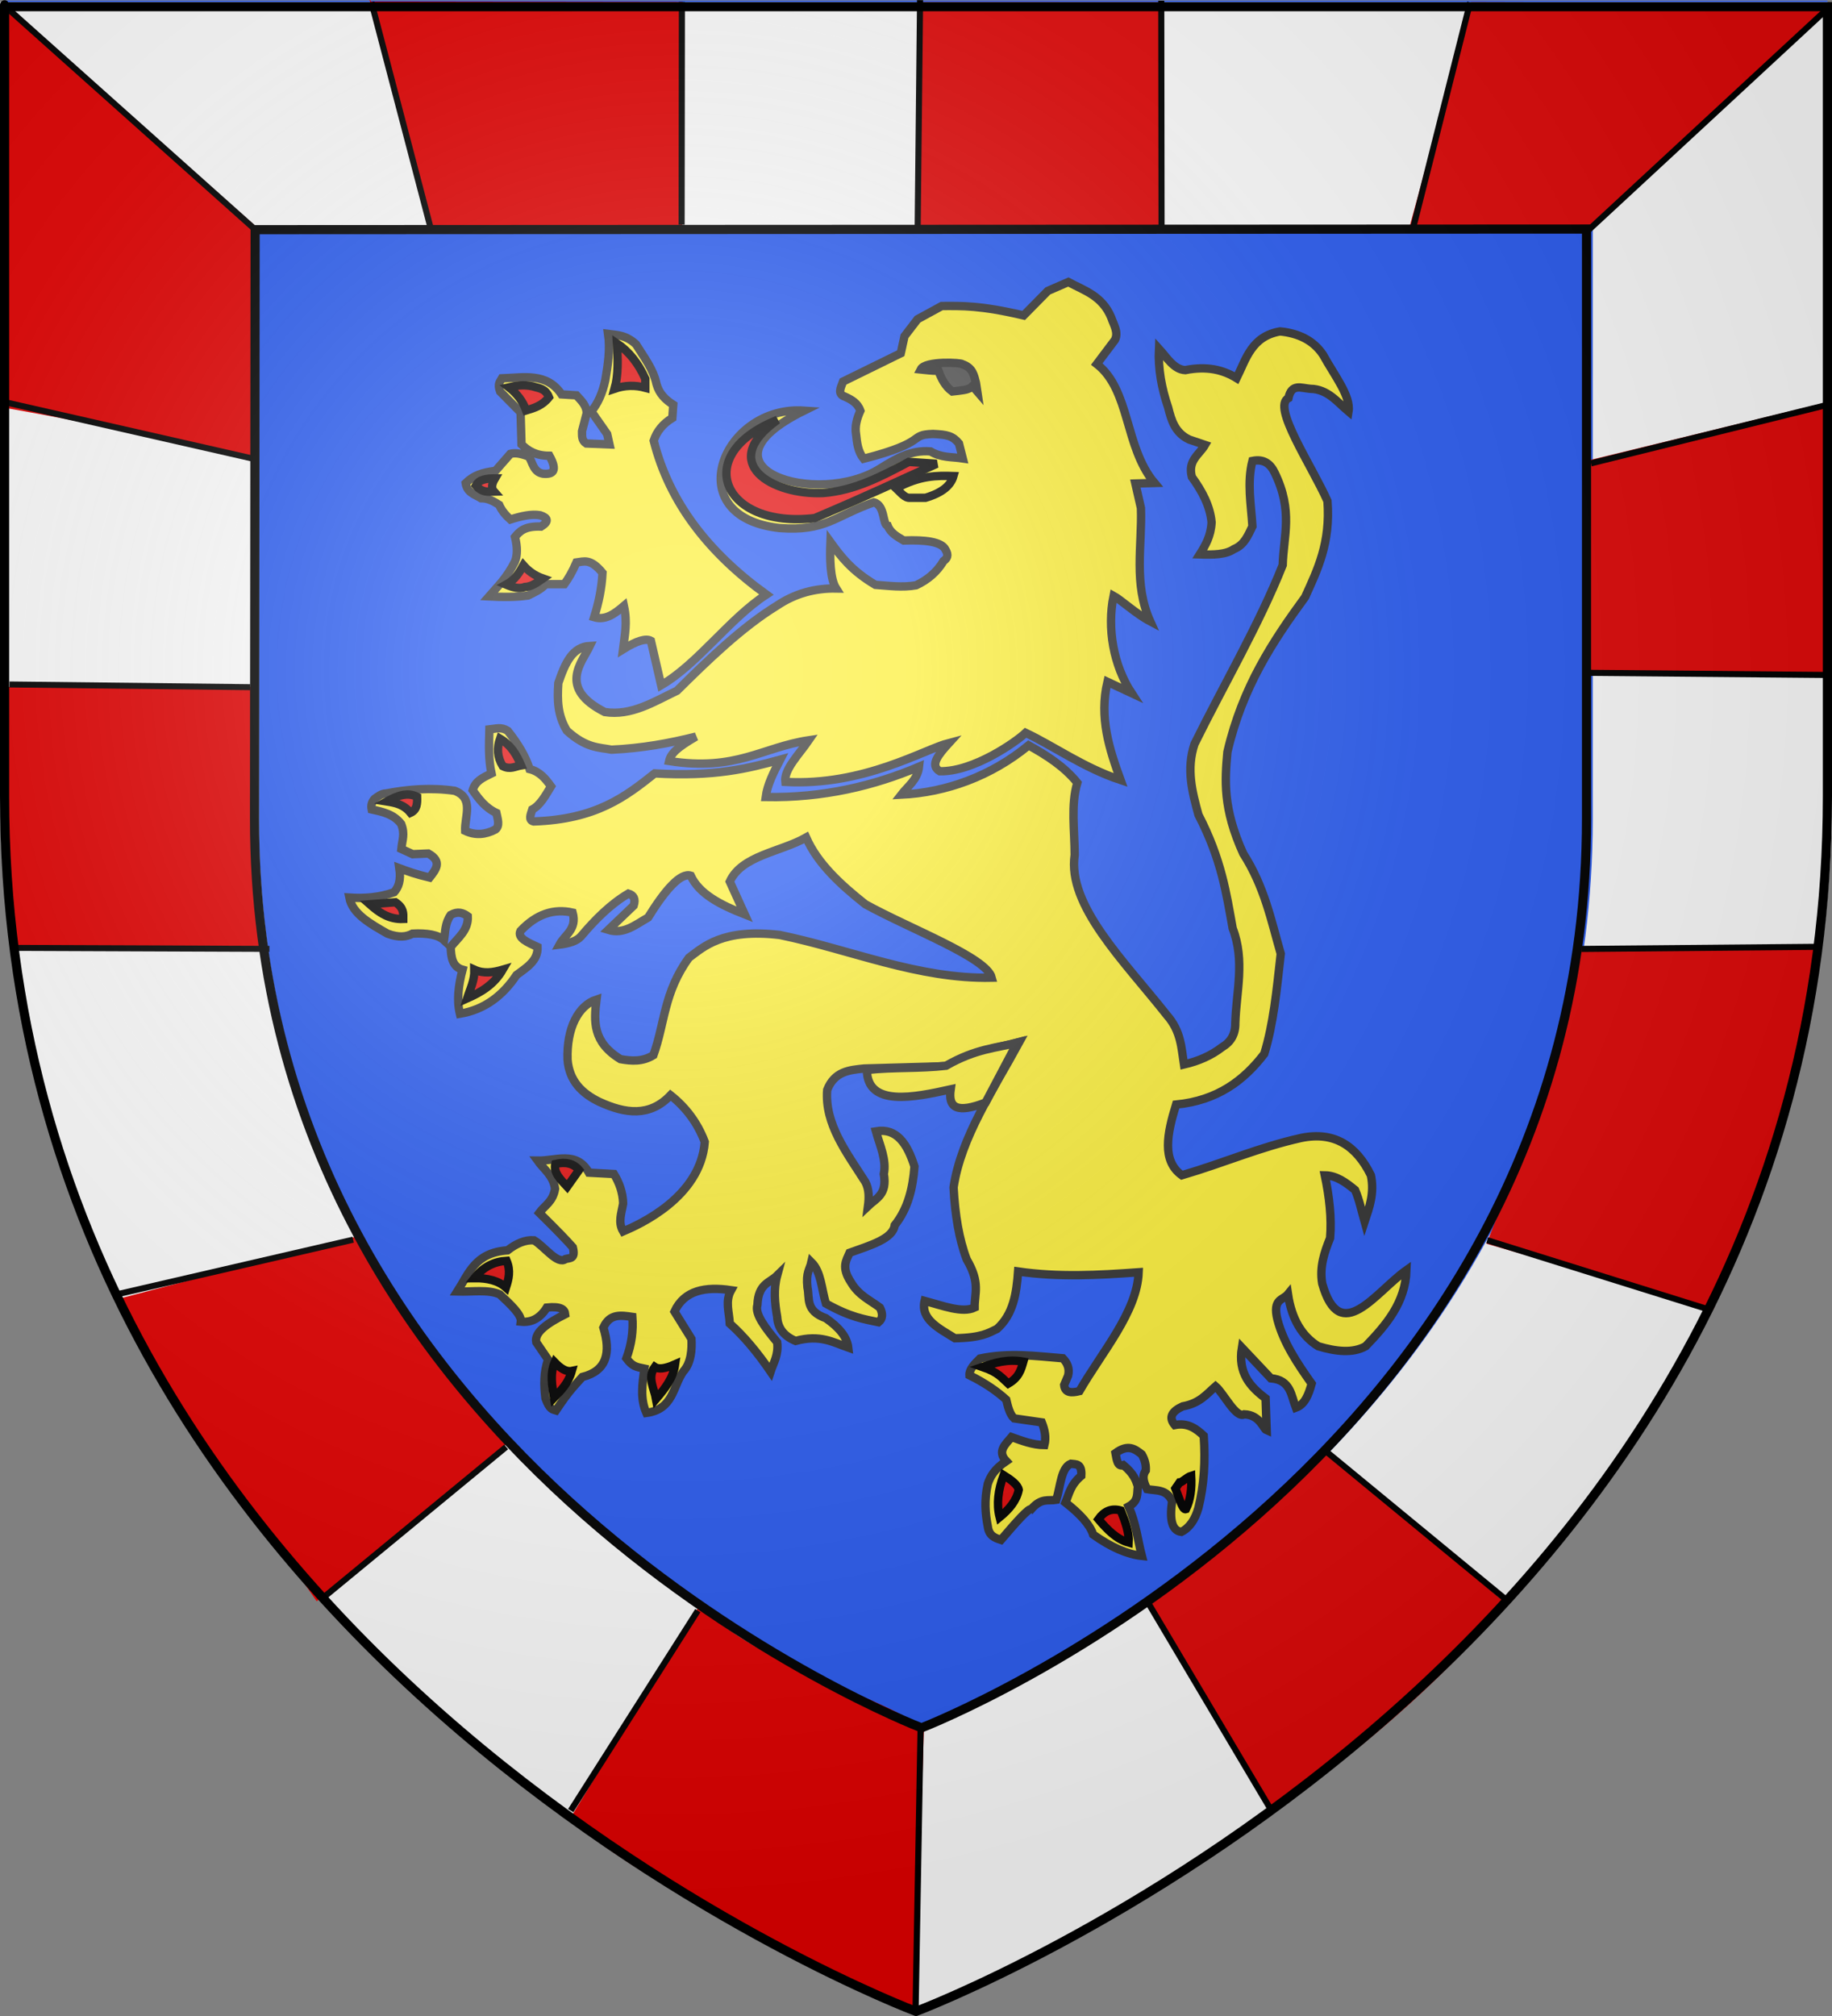 <?xml version="1.0" encoding="UTF-8" standalone="no"?>
<svg
   xmlns:dc="http://purl.org/dc/elements/1.1/"
   xmlns:cc="http://web.resource.org/cc/"
   xmlns:rdf="http://www.w3.org/1999/02/22-rdf-syntax-ns#"
   xmlns:svg="http://www.w3.org/2000/svg"
   xmlns="http://www.w3.org/2000/svg"
   xmlns:xlink="http://www.w3.org/1999/xlink"
   xmlns:sodipodi="http://sodipodi.sourceforge.net/DTD/sodipodi-0.dtd"
   xmlns:inkscape="http://www.inkscape.org/namespaces/inkscape"
   height="660"
   width="600"
   version="1.0"
   id="svg2"
   sodipodi:version="0.32"
   inkscape:version="0.45.1"
   sodipodi:docname="Blason_ville_fr_Escale_(Aude).svg"
   sodipodi:docbase="C:\Documents and Settings\ffernandez\Escritorio"
   inkscape:export-filename="/Users/olivier/Desktop/Blason Rouge/Blason_Vide_3D.png"
   inkscape:export-xdpi="144"
   inkscape:export-ydpi="144"
   inkscape:output_extension="org.inkscape.output.svg.inkscape">
  <rect width="100%" height="100%" fill="#808080" stroke="none"/>
  <sodipodi:namedview
     inkscape:window-height="712"
     inkscape:window-width="1024"
     inkscape:pageshadow="2"
     inkscape:pageopacity="0.0"
     guidetolerance="10.0"
     gridtolerance="10.0"
     objecttolerance="10.0"
     borderopacity="1.0"
     bordercolor="#666666"
     pagecolor="#ffffff"
     id="base"
     showgrid="false"
     height="660px"
     inkscape:zoom="0.5060606"
     inkscape:cx="291.4869"
     inkscape:cy="270.20405"
     inkscape:window-x="-4"
     inkscape:window-y="-4"
     inkscape:current-layer="layer4" />
  <desc
     id="desc4">Flag of Canton of Valais (Wallis)</desc>
  <defs
     id="defs6">
    <linearGradient
       id="linearGradient2893">
      <stop
         style="stop-color:white;stop-opacity:0.314;"
         offset="0"
         id="stop2895" />
      <stop
         id="stop2897"
         offset="0.19"
         style="stop-color:white;stop-opacity:0.251;" />
      <stop
         style="stop-color:#6b6b6b;stop-opacity:0.125;"
         offset="0.6"
         id="stop2901" />
      <stop
         style="stop-color:black;stop-opacity:0.125;"
         offset="1"
         id="stop2899" />
    </linearGradient>
    <linearGradient
       id="linearGradient2885">
      <stop
         id="stop2887"
         offset="0"
         style="stop-color:white;stop-opacity:1;" />
      <stop
         style="stop-color:white;stop-opacity:1;"
         offset="0.229"
         id="stop2891" />
      <stop
         id="stop2889"
         offset="1"
         style="stop-color:black;stop-opacity:1;" />
    </linearGradient>
    <linearGradient
       id="linearGradient2955">
      <stop
         id="stop2867"
         offset="0"
         style="stop-color:#fd0000;stop-opacity:1;" />
      <stop
         style="stop-color:#e77275;stop-opacity:0.659;"
         offset="0.5"
         id="stop2873" />
      <stop
         style="stop-color:black;stop-opacity:0.323;"
         offset="1"
         id="stop2959" />
    </linearGradient>
    <radialGradient
       inkscape:collect="always"
       xlink:href="#linearGradient2955"
       id="radialGradient2961"
       cx="225.524"
       cy="218.901"
       fx="225.524"
       fy="218.901"
       r="300"
       gradientTransform="matrix(-4.167939e-4,2.183,-1.884,-3.599562e-4,615.597,-289.121)"
       gradientUnits="userSpaceOnUse" />
    <polygon
       id="star"
       transform="scale(53,53)"
       points="0,-1 0.588,0.809 -0.951,-0.309 0.951,-0.309 -0.588,0.809 0,-1 " />
    <clipPath
       id="clip">
      <path
         d="M 0,-200 L 0,600 L 300,600 L 300,-200 L 0,-200 z "
         id="path10" />
    </clipPath>
    <radialGradient
       inkscape:collect="always"
       xlink:href="#linearGradient2955"
       id="radialGradient1911"
       gradientUnits="userSpaceOnUse"
       gradientTransform="matrix(-4.167939e-4,2.183,-1.884,-3.599562e-4,615.597,-289.121)"
       cx="225.524"
       cy="218.901"
       fx="225.524"
       fy="218.901"
       r="300" />
    <radialGradient
       inkscape:collect="always"
       xlink:href="#linearGradient2955"
       id="radialGradient2865"
       gradientUnits="userSpaceOnUse"
       gradientTransform="matrix(0,1.749,-1.593,-1.049767e-7,551.788,-191.29)"
       cx="225.524"
       cy="218.901"
       fx="225.524"
       fy="218.901"
       r="300" />
    <radialGradient
       inkscape:collect="always"
       xlink:href="#linearGradient2955"
       id="radialGradient2871"
       gradientUnits="userSpaceOnUse"
       gradientTransform="matrix(0,1.386,-1.323,-5.741131e-8,-158.082,-109.541)"
       cx="225.524"
       cy="218.901"
       fx="225.524"
       fy="218.901"
       r="300" />
    <radialGradient
       inkscape:collect="always"
       xlink:href="#linearGradient2893"
       id="radialGradient3163"
       gradientUnits="userSpaceOnUse"
       gradientTransform="matrix(1.353,0,0,1.349,-77.629,-85.747)"
       cx="221.445"
       cy="226.331"
       fx="221.445"
       fy="226.331"
       r="300" />
  </defs>
  <g
     inkscape:groupmode="layer"
     id="layer3"
     inkscape:label="Fond écu"
     style="display:inline" />
  <g
     inkscape:groupmode="layer"
     id="layer4"
     inkscape:label="Meubles"
     style="display:inline">
    <g
       id="g6387">
      <path
         sodipodi:nodetypes="cccccc"
         d="M 300,656.524 C 300,656.524 598.5,544.204 598.5,258.752 C 598.5,-26.699 598.5,0.2 598.5,0.2 L 1.5,0.2 L 1.5,258.752 C 1.5,544.204 300,656.524 300,656.524 z "
         style="fill:#2b5df2;fill-opacity:1;fill-rule:evenodd;stroke:none;stroke-width:1px;stroke-linecap:butt;stroke-linejoin:miter;stroke-opacity:1;display:inline"
         id="path2855" />
      <path
         id="path5919"
         d="M 0.052,0.628 L 0.052,2.121 L 0.052,259.411 C 0.052,544.532 299.521,656.682 299.521,656.682 L 300.052,656.868 L 300.583,656.682 C 300.583,656.682 600.052,544.532 600.052,259.411 C 600.052,117.371 600.052,53.046 600.052,24.233 C 600.052,10.647 600.052,5.834 600.052,3.614 C 600.052,3.48 600.052,2.48 600.052,2.37 C 600.052,1.888 600.052,1.644 600.052,1.53 C 600.052,1.502 600.052,1.48 600.052,1.468 C 600.052,1.462 600.052,1.439 600.052,1.437 C 600.052,1.437 599.302,1.437 598.552,1.437 L 598.552,0.628 L 1.552,0.628 L 0.052,0.628 z M 84.802,75.33 L 521.646,75.33 C 521.646,77.091 521.646,80.512 521.646,90.538 C 521.646,112.312 521.646,160.934 521.646,268.274 C 521.646,480.371 306.41,564.578 303.24,565.807 C 300.21,564.633 84.802,480.442 84.802,268.274 L 84.802,75.33 z "
         style="opacity:1;fill:#ffffff;fill-opacity:1;fill-rule:evenodd;stroke:none;stroke-width:3;stroke-linecap:butt;stroke-linejoin:miter;stroke-miterlimit:4;stroke-opacity:1;display:inline" />
      <path
         sodipodi:nodetypes="ccccc"
         id="path6161"
         d="M 300.942,0.67 L 381.111,0.687 L 381.205,75.513 L 301.05,75.543 L 300.942,0.67 z "
         style="opacity:1;color:#000000;fill:#e20909;fill-opacity:1;fill-rule:evenodd;stroke:none;stroke-width:2;stroke-linecap:butt;stroke-linejoin:miter;marker:none;marker-start:none;marker-mid:none;marker-end:none;stroke-miterlimit:4;stroke-dasharray:none;stroke-dashoffset:0;stroke-opacity:1;visibility:visible;display:inline;overflow:visible" />
      <path
         sodipodi:nodetypes="ccccc"
         id="path7048"
         d="M 481.784,0.667 L 461.629,74.285 L 521.567,73.942 L 599.539,0.978 L 481.784,0.667 z "
         style="opacity:1;color:#000000;fill:#e20909;fill-opacity:1;fill-rule:evenodd;stroke:none;stroke-width:2;stroke-linecap:butt;stroke-linejoin:miter;marker:none;marker-start:none;marker-mid:none;marker-end:none;stroke-miterlimit:4;stroke-dasharray:none;stroke-dashoffset:0;stroke-opacity:1;visibility:visible;display:inline;overflow:visible" />
      <path
         sodipodi:nodetypes="ccccc"
         id="path7935"
         d="M 600.799,131.098 L 598.004,220.418 L 519.82,220.279 L 520.238,150.722 L 600.799,131.098 z "
         style="opacity:1;color:#000000;fill:#e20909;fill-opacity:1;fill-rule:evenodd;stroke:none;stroke-width:2;stroke-linecap:butt;stroke-linejoin:miter;marker:none;marker-start:none;marker-mid:none;marker-end:none;stroke-miterlimit:4;stroke-dasharray:none;stroke-dashoffset:0;stroke-opacity:1;visibility:visible;display:inline;overflow:visible" />
      <path
         sodipodi:nodetypes="ccccc"
         id="path8825"
         d="M 595.903,310.283 C 592.1,346.625 572.461,398.202 561.177,428.685 L 486.826,407.178 C 496.571,382.553 515.196,338.746 516.02,310.423 L 595.903,310.283 z "
         style="opacity:1;color:#000000;fill:#e20909;fill-opacity:1;fill-rule:evenodd;stroke:none;stroke-width:2;stroke-linecap:butt;stroke-linejoin:miter;marker:none;marker-start:none;marker-mid:none;marker-end:none;stroke-miterlimit:4;stroke-dasharray:none;stroke-dashoffset:0;stroke-opacity:1;visibility:visible;display:inline;overflow:visible" />
      <path
         sodipodi:nodetypes="ccccc"
         id="path9712"
         d="M 433.942,474.33 L 493.245,524.975 C 473.051,549.832 441.804,576.78 415.699,593.132 L 375.732,524.839 C 398.566,510.495 419.262,492.615 433.942,474.33 z "
         style="opacity:1;color:#000000;fill:#e20909;fill-opacity:1;fill-rule:evenodd;stroke:none;stroke-width:2;stroke-linecap:butt;stroke-linejoin:miter;marker:none;marker-start:none;marker-mid:none;marker-end:none;stroke-miterlimit:4;stroke-dasharray:none;stroke-dashoffset:0;stroke-opacity:1;visibility:visible;display:inline;overflow:visible" />
      <path
         sodipodi:nodetypes="ccccc"
         id="path14394"
         d="M 229.071,525.629 L 186.466,595.746 C 214.566,618.881 264.638,642.9 299.815,659.535 L 302.598,565.663 C 284.834,553.681 249.524,545.605 229.071,525.629 z "
         style="opacity:1;color:#000000;fill:#e30000;fill-opacity:1;fill-rule:evenodd;stroke:none;stroke-width:2;stroke-linecap:butt;stroke-linejoin:miter;marker:none;marker-start:none;marker-mid:none;marker-end:none;stroke-miterlimit:4;stroke-dasharray:none;stroke-dashoffset:0;stroke-opacity:1;visibility:visible;display:inline;overflow:visible" />
      <path
         sodipodi:nodetypes="ccccc"
         id="path15281"
         d="M 117.808,404.527 L 39.173,425.126 C 51.459,460.526 81.759,492.057 103.719,524.236 L 166.227,472.469 C 151.02,452.733 128.395,427.907 118.116,404.901"
         style="opacity:1;color:#000000;fill:#e30000;fill-opacity:1;fill-rule:evenodd;stroke:none;stroke-width:2;stroke-linecap:butt;stroke-linejoin:miter;marker:none;marker-start:none;marker-mid:none;marker-end:none;stroke-miterlimit:4;stroke-dasharray:none;stroke-dashoffset:0;stroke-opacity:1;visibility:visible;display:inline;overflow:visible" />
      <path
         sodipodi:nodetypes="cccc"
         id="path15283"
         d="M 0.347,224.89 C -0.543,254.447 1.524,281.686 4.284,311.243 L 86.798,310.151 C 83.476,282.393 82.458,254.113 82.654,224.815"
         style="opacity:1;color:#000000;fill:#e30000;fill-opacity:1;fill-rule:evenodd;stroke:none;stroke-width:2;stroke-linecap:butt;stroke-linejoin:miter;marker:none;marker-start:none;marker-mid:none;marker-end:none;stroke-miterlimit:4;stroke-dasharray:none;stroke-dashoffset:0;stroke-opacity:1;visibility:visible;display:inline;overflow:visible" />
      <path
         sodipodi:nodetypes="ccccc"
         id="path15285"
         d="M 0.996,0.654 L 83.868,74.166 L 84.046,151.448 C 56.889,144.014 29.731,138.505 2.574,133.692 L 0.996,0.654 z "
         style="opacity:1;color:#000000;fill:#e30000;fill-opacity:1;fill-rule:evenodd;stroke:none;stroke-width:2;stroke-linecap:butt;stroke-linejoin:miter;marker:none;marker-start:none;marker-mid:none;marker-end:none;stroke-miterlimit:4;stroke-dasharray:none;stroke-dashoffset:0;stroke-opacity:1;visibility:visible;display:inline;overflow:visible" />
      <path
         sodipodi:nodetypes="ccccc"
         id="path15287"
         d="M 120.798,-0.961 L 140.536,75.871 L 223.428,75.124 L 223.576,0.619 L 121.441,0.483"
         style="opacity:1;color:#000000;fill:#e30000;fill-opacity:1;fill-rule:evenodd;stroke:none;stroke-width:2;stroke-linecap:butt;stroke-linejoin:miter;marker:none;marker-start:none;marker-mid:none;marker-end:none;stroke-miterlimit:4;stroke-dasharray:none;stroke-dashoffset:0;stroke-opacity:1;visibility:visible;display:inline;overflow:visible" />
      <path
         sodipodi:nodetypes="cccccc"
         id="path2240"
         d="M 433.998,474.909 L 493.078,523.549 L 433.998,474.909 z M 375.997,524.659 L 416.525,592.953 L 375.997,524.659 z "
         style="opacity:1;color:#000000;fill:none;fill-opacity:1;fill-rule:evenodd;stroke:#000000;stroke-width:1.995;stroke-linecap:butt;stroke-linejoin:miter;marker:none;marker-start:none;marker-mid:none;marker-end:none;stroke-miterlimit:4;stroke-dasharray:none;stroke-dashoffset:0;stroke-opacity:1;visibility:visible;display:inline;overflow:visible" />
      <path
         sodipodi:nodetypes="cccccc"
         id="path2244"
         d="M 301.329,0.054 L 300.548,74.259 L 301.329,0.054 z M 380.329,0.244 L 380.423,76.187 L 380.329,0.244 z "
         style="opacity:1;color:#000000;fill:none;fill-opacity:1;fill-rule:evenodd;stroke:#000000;stroke-width:1.995;stroke-linecap:butt;stroke-linejoin:miter;marker:none;marker-start:none;marker-mid:none;marker-end:none;stroke-miterlimit:4;stroke-dasharray:none;stroke-dashoffset:0;stroke-opacity:1;visibility:visible;display:inline;overflow:visible" />
      <path
         sodipodi:nodetypes="cccccc"
         id="path2246"
         d="M 481.488,0.767 L 462.736,74.943 L 481.488,0.767 z M 599.678,1.794 L 520.428,75.159 L 599.678,1.794 z "
         style="opacity:1;color:#000000;fill:none;fill-opacity:1;fill-rule:evenodd;stroke:#000000;stroke-width:1.995;stroke-linecap:butt;stroke-linejoin:miter;marker:none;marker-start:none;marker-mid:none;marker-end:none;stroke-miterlimit:4;stroke-dasharray:none;stroke-dashoffset:0;stroke-opacity:1;visibility:visible;display:inline;overflow:visible" />
      <path
         sodipodi:nodetypes="cccccc"
         id="path2252"
         d="M 597.571,132.767 L 521.064,151.693 L 597.571,132.767 z M 520.085,220.271 L 598.687,220.97 L 520.085,220.271 z "
         style="opacity:1;color:#000000;fill:none;fill-opacity:1;fill-rule:evenodd;stroke:#000000;stroke-width:1.995;stroke-linecap:butt;stroke-linejoin:miter;marker:none;marker-start:none;marker-mid:none;marker-end:none;stroke-miterlimit:4;stroke-dasharray:none;stroke-dashoffset:0;stroke-opacity:1;visibility:visible;display:inline;overflow:visible" />
      <path
         sodipodi:nodetypes="cccccc"
         id="path2256"
         d="M 517.962,310.663 L 596.147,309.963 L 517.962,310.663 z M 487.068,406.021 L 560.579,428.998 L 487.068,406.021 z "
         style="opacity:1;color:#000000;fill:none;fill-opacity:1;fill-rule:evenodd;stroke:#000000;stroke-width:1.995;stroke-linecap:butt;stroke-linejoin:miter;marker:none;marker-start:none;marker-mid:none;marker-end:none;stroke-miterlimit:4;stroke-dasharray:none;stroke-dashoffset:0;stroke-opacity:1;visibility:visible;display:inline;overflow:visible" />
      <path
         sodipodi:nodetypes="cccccc"
         id="path2282"
         d="M 115.656,405.847 L 38.638,423.654 L 115.656,405.847 z M 165.761,473.707 L 105.856,523.036 L 165.761,473.707 z "
         style="opacity:1;color:#000000;fill:none;fill-opacity:1;fill-rule:evenodd;stroke:#000000;stroke-width:1.995;stroke-linecap:butt;stroke-linejoin:miter;marker:none;marker-start:none;marker-mid:none;marker-end:none;stroke-miterlimit:4;stroke-dasharray:none;stroke-dashoffset:0;stroke-opacity:1;visibility:visible;display:inline;overflow:visible" />
      <path
         sodipodi:nodetypes="cccccc"
         id="path2284"
         d="M 121.646,0.734 C 128.18,25.825 134.705,50.347 141.24,75.438 L 121.646,0.734 z M 223.329,0.639 C 223.298,25.481 223.267,48.732 223.236,73.574 L 223.329,0.639 z "
         style="opacity:1;color:#000000;fill:none;fill-opacity:1;fill-rule:evenodd;stroke:#000000;stroke-width:1.995;stroke-linecap:butt;stroke-linejoin:miter;marker:none;marker-start:none;marker-mid:none;marker-end:none;stroke-miterlimit:4;stroke-dasharray:none;stroke-dashoffset:0;stroke-opacity:1;visibility:visible;display:inline;overflow:visible" />
      <path
         sodipodi:nodetypes="cccccc"
         id="path2288"
         d="M 0.561,1.04 L 84.244,75.754 L 0.561,1.04 z M 2.346,131.833 L 83.329,150.264 L 2.346,131.833 z "
         style="opacity:1;color:#000000;fill:none;fill-opacity:1;fill-rule:evenodd;stroke:#000000;stroke-width:1.995;stroke-linecap:butt;stroke-linejoin:miter;marker:none;marker-start:none;marker-mid:none;marker-end:none;stroke-miterlimit:4;stroke-dasharray:none;stroke-dashoffset:0;stroke-opacity:1;visibility:visible;display:inline;overflow:visible" />
      <path
         sodipodi:nodetypes="cccccc"
         id="path2290"
         d="M 3.133,224.078 L 81.945,224.968 L 3.133,224.078 z M 88.236,310.644 L 5.613,310.318 L 88.236,310.644 z "
         style="opacity:1;color:#000000;fill:none;fill-opacity:1;fill-rule:evenodd;stroke:#000000;stroke-width:1.966;stroke-linecap:butt;stroke-linejoin:miter;marker:none;marker-start:none;marker-mid:none;marker-end:none;stroke-miterlimit:4;stroke-dasharray:none;stroke-dashoffset:0;stroke-opacity:1;visibility:visible;display:inline;overflow:visible" />
      <path
         sodipodi:nodetypes="cccccc"
         id="path2296"
         d="M 228.538,527.301 L 186.92,592.749 L 228.538,527.301 z M 301.491,566.381 L 299.868,657.541 L 301.491,566.381 z "
         style="opacity:1;color:#000000;fill:none;fill-opacity:1;fill-rule:evenodd;stroke:#000000;stroke-width:2.015;stroke-linecap:butt;stroke-linejoin:miter;marker:none;marker-start:none;marker-mid:none;marker-end:none;stroke-miterlimit:4;stroke-dasharray:none;stroke-dashoffset:0;stroke-opacity:1;visibility:visible;display:inline;overflow:visible" />
      <path
         sodipodi:nodetypes="ccssccc"
         id="path7695"
         d="M 83.556,75.19 L 519.606,74.992 C 519.606,76.753 519.606,80.174 519.606,90.2 C 519.606,111.974 519.606,160.596 519.606,267.936 C 519.606,480.033 304.965,564.438 301.795,565.667 C 298.765,564.493 83.357,480.301 83.357,268.134 L 83.556,75.19 z "
         style="opacity:1;fill:none;fill-opacity:1;fill-rule:evenodd;stroke:#000000;stroke-width:2.993;stroke-linecap:butt;stroke-linejoin:miter;stroke-miterlimit:4;stroke-opacity:1;display:inline" />
      <path
         sodipodi:nodetypes="cccccccccccccccccccccccccccccccccccccccccccccccccccccc"
         id="path1932"
         d="M 367.001,255.365 C 363.319,245.273 359.951,234.938 362.696,223.216 L 370.623,226.926 C 364.676,217.869 362.522,205.769 364.704,195.064 C 367.136,196.4 372.023,200.948 376.721,203.432 C 371.149,191.067 374.093,178.702 373.672,166.337 L 371.842,158.3 L 378.119,158.119 C 368.24,146.345 370.259,127.781 359.216,119.169 L 365.135,111.313 C 366.427,108.84 364.762,106.367 363.916,103.894 C 360.93,96.759 355.021,95.115 349.891,92.328 L 343.184,95.238 L 335.257,103.276 C 320.944,99.912 314.939,100.158 308.428,100.184 L 300.501,104.512 L 296.233,110.076 L 295.014,115.641 L 276.111,124.914 C 275.403,126.871 274.127,129.02 276.721,129.86 C 278.832,130.823 280.864,131.894 281.778,134.475 C 280.617,137.059 279.921,139.642 280.379,142.225 C 280.683,145.011 280.957,147.804 282.845,150.188 C 304.463,144.663 297.279,142.344 305.532,142.071 C 310.248,142.269 311.964,142.677 314.068,145.162 L 315.314,150.082 C 311.799,149.535 308.284,149.91 304.77,147.79 C 298.235,147.22 293.25,150.304 288.306,153.354 C 267.648,166.464 225.598,153.056 263.332,134.433 C 236.707,132.606 221.944,169.215 255.312,172.871 C 270.369,174.003 273.246,169.031 286.183,164.456 C 289.97,165.423 288.983,171.899 290.745,172.147 C 291.657,174.542 293.924,175.719 295.98,176.954 C 302.901,176.677 308.417,177.331 309.648,179.939 C 310.835,181.88 310.125,182.86 309.038,183.648 C 306.915,187.194 303.88,189.814 300.033,191.61 C 295.586,192.394 291.139,191.787 286.693,191.467 C 278.814,186.8 275.368,182.133 271.984,177.466 C 271.764,182.877 271.841,189.517 273.851,192.666 C 266.831,192.536 260.35,194.318 254.48,198.268 C 242.968,205.308 231.621,216.342 221.732,226.126 C 214.129,229.761 206.761,234.469 198.063,233.108 C 182.533,225.224 190.691,216.752 193.185,211.47 C 187.48,211.787 185.14,216.94 182.856,223.616 C 182.488,229.266 182.599,234.143 185.652,239.216 C 192.001,244.978 196.204,244.658 200.286,245.436 C 210.146,244.982 219.227,243.342 227.941,241.146 C 221.723,244.756 219.706,246.683 219.151,249.145 C 241.065,252.597 249.647,244.628 264.883,242.345 C 261.709,246.98 256.703,251.881 257.209,255.984 C 282.852,257.401 302.676,245.317 310.83,243.219 C 307.479,246.902 304.376,250.522 307.781,252.493 C 318.889,252.73 332.906,242.765 335.904,239.909 C 345.19,244.289 354.907,251.354 367.001,255.365 z "
         style="fill:#fcef3c;fill-opacity:1;fill-rule:evenodd;stroke:#333333;stroke-width:2.739;stroke-linecap:butt;stroke-linejoin:miter;stroke-miterlimit:4;stroke-dasharray:none;stroke-opacity:1" />
      <path
         sodipodi:nodetypes="ccccc"
         id="path1934"
         d="M 312.265,155.854 C 306.91,155.668 301.251,155.633 293.515,159.872 C 294.889,161.151 296.348,163.171 298.088,162.963 L 303.119,162.963 C 308.824,161.267 311.43,158.785 312.265,155.854 z "
         style="fill:#fcef3c;fill-opacity:1;fill-rule:evenodd;stroke:#000000;stroke-width:2.739;stroke-linecap:butt;stroke-linejoin:miter;stroke-miterlimit:4;stroke-dasharray:none;stroke-opacity:1" />
      <path
         sodipodi:nodetypes="cccccc"
         id="path1936"
         d="M 306.777,151.835 L 297.631,151.217 C 288.695,155.938 280.07,160.577 269.582,161.418 C 252.937,162.154 234.832,151.608 254.643,137.461 C 226.122,148.716 236.627,173.206 266.839,169.61 C 286.369,161.319 293.466,157.76 306.777,151.835 z "
         style="fill:#e20909;fill-opacity:1;fill-rule:evenodd;stroke:#000000;stroke-width:2.739;stroke-linecap:butt;stroke-linejoin:miter;stroke-miterlimit:4;stroke-dasharray:none;stroke-opacity:1" />
      <path
         sodipodi:nodetypes="ccccccccccccccccccccccccccccccccccccccccccccc"
         id="path1938"
         d="M 250.985,194.649 C 232.082,181.005 219.182,164.497 214.095,144.261 C 215.111,141.164 217.144,138.703 220.192,136.842 L 220.497,132.515 C 218,130.925 215.891,128.942 215.01,125.714 C 213.97,120.779 210.856,116.897 208.302,112.731 C 204.938,109.55 201.723,109.682 199.156,109.33 C 199.893,114.379 199.097,119.428 198.241,124.477 C 197.322,128.695 195.807,132.109 193.668,134.678 L 198.851,142.097 L 199.613,145.498 L 191.991,145.189 C 190.395,144.138 190.665,142.614 190.619,141.17 L 192.144,135.297 C 192.132,132.778 190.369,131.147 188.79,129.423 L 183.912,129.114 C 179.115,121.882 171.524,123.622 164.4,123.859 C 163.834,124.933 162.824,125.559 163.79,128.187 L 170.497,134.988 L 170.802,145.498 C 172.903,147.536 175.433,149.21 179.949,149.207 C 182.725,154.23 181.107,155.391 177.815,155.081 C 174.709,154.508 174.51,151.579 173.241,149.516 C 169.982,148.212 168.392,148.262 167.144,148.589 L 162.266,154.153 C 158.006,154.679 155.144,155.586 152.51,158.172 C 152.986,161.343 155.552,161.863 157.54,163.118 C 159.774,163.073 161.653,164.108 163.485,165.282 C 164.241,167.063 165.596,168.694 167.144,170.073 C 170.729,168.933 174.122,168.184 176.9,168.682 C 179.518,169.526 179.868,170.724 177.205,172.392 C 171.725,172.19 170.177,173.981 168.668,175.792 C 169.481,179.089 169.481,181.768 168.668,183.829 C 165.823,189.438 162.977,191.978 160.132,195.267 C 164.573,195.514 168.9,195.531 172.936,194.958 C 174.981,193.952 177.076,193.048 178.729,191.248 C 181.317,191.248 183.022,191.248 184.827,191.248 C 186.148,189.42 187.469,187.2 188.79,184.138 C 191.2,183.836 193.358,182.704 197.327,187.539 C 197.078,192.607 196.049,197.411 194.583,202.068 C 198.352,203.189 201.368,200.877 204.339,198.358 C 205.548,204.001 204.629,207.667 204.034,212.578 C 208.505,209.796 211.554,208.868 213.18,209.796 L 216.534,224.325 C 228.609,217.309 238.917,202.473 250.985,194.649 z "
         style="fill:#fcef3c;fill-opacity:1;fill-rule:evenodd;stroke:#333333;stroke-width:2.739;stroke-linecap:butt;stroke-linejoin:miter;stroke-miterlimit:4;stroke-dasharray:none;stroke-opacity:1" />
      <path
         sodipodi:nodetypes="ccccc"
         id="path1940"
         d="M 201.29,127.259 C 204.644,126.119 207.997,126.03 211.351,126.95 L 211.351,124.014 C 209.06,118.92 205.969,115.043 202.052,112.421 C 202.351,117.508 202.584,122.577 201.29,127.259 z "
         style="fill:#e20909;fill-opacity:1;fill-rule:evenodd;stroke:#000000;stroke-width:2.739;stroke-linecap:butt;stroke-linejoin:miter;stroke-miterlimit:4;stroke-dasharray:none;stroke-opacity:1" />
      <path
         sodipodi:nodetypes="ccccc"
         id="path1942"
         d="M 179.796,130.042 C 177.575,132.847 174.943,133.568 172.327,134.369 C 171.269,131.428 169.371,128.913 166.687,126.796 C 168.995,126.263 171.354,125.806 174.461,126.487 C 176.416,127.133 178.605,127.07 179.796,130.042 z "
         style="fill:#e20909;fill-opacity:1;fill-rule:evenodd;stroke:#000000;stroke-width:2.739;stroke-linecap:butt;stroke-linejoin:miter;stroke-miterlimit:4;stroke-dasharray:none;stroke-opacity:1" />
      <path
         sodipodi:nodetypes="cccc"
         id="path1944"
         d="M 162.113,156.626 C 161.165,158.241 160.735,159.75 161.808,160.954 C 159.827,161.012 157.845,161.278 155.863,158.945 C 156.94,156.897 159.433,156.643 162.113,156.626 z "
         style="fill:#e20909;fill-opacity:1;fill-rule:evenodd;stroke:#000000;stroke-width:2.739;stroke-linecap:butt;stroke-linejoin:miter;stroke-miterlimit:4;stroke-dasharray:none;stroke-opacity:1" />
      <path
         sodipodi:nodetypes="ccccc"
         id="path1946"
         d="M 171.412,185.066 C 173.004,186.875 175.006,188.407 177.815,189.394 C 175.951,190.68 174.126,192.083 171.869,192.176 C 170.076,192.888 167.969,192.328 165.772,191.403 C 168.697,189.82 170.079,187.455 171.412,185.066 z "
         style="fill:#e20909;fill-opacity:1;fill-rule:evenodd;stroke:#000000;stroke-width:2.739;stroke-linecap:butt;stroke-linejoin:miter;stroke-miterlimit:4;stroke-dasharray:none;stroke-opacity:1" />
      <path
         sodipodi:nodetypes="cccccccccccccccccccccccccccccccccccccccccccccccccccccccccccccccccccccccccccccccccccccccccccccccccccccccccccccccccccccccccccccccccccccccccccccccccccccccccccccccccccccccccccccccccccccccccccccccccccccccccccccccccccccccccc"
         id="path1948"
         d="M 352.836,256.257 C 348.503,250.929 342.824,247.306 336.883,244.017 C 324.561,254.144 309.886,259.436 295.16,260.165 C 297.173,257.543 300.555,255.227 300.996,251.011 C 286.236,257.264 269.597,261.272 250.777,260.938 C 251.309,256.858 253.398,252.778 255.52,248.698 C 244.986,251.591 234.124,254.34 214.433,253.197 C 204.933,260.734 195.381,268.24 174.766,268.935 C 172.942,268.476 173.819,266.647 174.335,265.001 C 176.939,263.613 178.649,260.413 180.472,257.441 C 178.691,254.986 176.822,252.622 173.447,251.784 C 172.171,247.61 169.601,243.435 166.296,239.261 C 164.089,237.874 162.492,238.577 160.286,238.797 C 160.166,243.597 159.913,248.397 160.969,253.197 C 158.076,254.639 155.698,255.633 154.807,258.699 C 156.837,261.6 158.943,264.443 162.568,266.131 C 162.992,268.154 163.78,270.324 162.263,271.558 C 158.957,273.289 155.652,273.561 152.346,271.996 C 152.124,267.292 155.387,261.341 148.897,258.88 C 140.961,257.767 133.602,258.406 126.476,259.755 C 124.912,259.79 123.8,260.743 122.626,261.569 C 121.645,262.713 121.499,263.857 121.734,265.001 C 125.357,265.771 128.966,266.57 131.398,269.757 C 132.716,273.161 131.718,274.934 131.446,277.935 L 135.159,279.645 L 140.274,279.427 C 144.956,282.05 142.751,284.673 140.705,287.296 C 136.391,286.276 133.5,285.256 130.788,284.236 C 131.385,288.286 130.487,290.516 129.063,292.105 C 124.177,293.839 119.29,294.174 114.404,293.854 C 115.395,299.13 121.156,302.392 126.908,305.658 C 130.54,307.029 133.089,306.752 135.1,305.658 C 139.885,305.418 143.505,306.023 145.447,307.843 C 145.85,305.075 145.687,302.306 147.603,299.537 C 149.952,298.221 151.666,298.837 153.208,299.974 C 153.449,304.548 150.004,306.986 147.603,310.029 C 147.73,313.394 148.157,316.53 151.484,317.461 C 150.126,322.632 149.547,327.539 150.621,331.888 C 158.756,330.525 164.681,325.925 169.161,319.21 C 172.502,316.736 176.247,314.49 176.06,310.029 C 172.83,308.532 169.347,307.081 170.455,304.783 C 175.754,299.163 181.438,297.394 187.549,298.764 C 189.052,304.249 184.994,305.975 183.237,309.256 C 186.28,308.875 188.864,308.144 190.288,306.532 C 194.953,301.009 199.932,296.016 205.81,292.542 C 207.544,293.071 208.238,294.301 207.535,296.477 L 199.216,304.421 C 204.256,305.982 207.999,302.82 212.251,300.385 C 218.001,291.132 222.911,285.631 226.227,286.678 C 228.942,292.639 235.957,296.252 243.905,299.356 L 239.009,288.608 C 242.903,280.046 255.626,278.944 264.017,274.181 C 267.789,282.71 275.221,289.551 283.419,296.04 C 298.11,304.155 323.092,313.43 324.81,320.084 C 300.581,320.582 278.513,310.851 255.393,306.095 C 236.582,303.883 230.345,310.073 225.643,313.527 C 217.358,324.909 217.818,334.813 214.002,345.44 C 210.409,347.657 206.816,347.381 203.223,346.751 C 194.096,341.208 194.46,334.404 195.362,327.233 C 189.364,329.19 185.536,336.659 185.876,346.906 C 186.421,353.809 190.511,357.947 196.324,360.741 C 204.757,364.611 212.791,365.746 219.607,358.555 C 224.76,362.63 228.51,367.72 230.817,373.856 C 229.401,391.972 209.378,400.892 204.085,403.146 C 202.29,400.086 203.609,397.026 204.085,393.966 C 203.973,390.307 202.802,387.184 201.067,384.348 L 192.875,383.911 C 188.818,376.636 181.976,380.091 176.06,379.976 C 178.119,382.843 181.187,384.841 181.791,389.183 C 181.059,393.483 178.433,394.583 176.617,397.052 C 182.595,402.928 185.671,406.157 187.601,408.339 C 188.617,412.256 186.554,411.798 185.241,412.172 C 182.589,414.177 178.343,408.099 174.893,406.052 C 172.001,405.83 169.109,407.093 166.217,409.342 C 155.559,410.047 153.467,417.024 149.759,422.819 C 154.771,422.978 159.819,422.057 163.682,423.768 C 167.348,427.159 170.894,430.513 170.581,432.693 C 174.258,433.078 177.026,431.388 179.078,428.065 C 183.685,427.597 184.951,428.67 185.114,430.251 C 179.36,433.147 174.932,436.127 175.629,439.431 L 179.509,445.114 C 178.018,449.34 178.122,453.566 178.647,457.792 C 180.08,461.686 181.052,461.379 182.096,461.727 C 186.764,454.75 188.325,453.548 190.719,450.798 C 198.792,448.783 200.095,442.808 197.618,434.622 C 199.71,429.933 203.428,430.599 207.103,431.125 C 207.454,435.651 206.834,440.178 205.152,444.704 C 207.168,447.355 208.232,447.473 211.058,448.069 C 210.351,453.199 209.612,457.848 211.694,462.575 C 220.591,461.351 220.313,453.926 223.766,449.022 C 226.412,446.18 226.654,441.577 226.453,438.323 L 220.901,429.376 C 224.115,422.418 230.96,421.124 239.441,422.382 C 237.397,426.025 238.851,429.668 239.009,433.311 C 243.679,437.472 248.112,442.829 252.375,449.049 C 253.363,446.048 255.038,443.569 254.531,439.431 C 250.709,434.788 247.104,430.218 248.064,427.191 C 248.355,420.203 252.015,420.048 254.531,417.573 C 253.303,422.09 253.748,426.608 254.531,431.125 C 254.726,434.771 256.714,437.409 260.567,438.994 C 268.614,436.811 272.857,439.448 277.814,441.18 C 277.397,437.518 274.55,434.402 270.484,431.562 C 263.654,429.127 265.239,425.091 264.448,421.507 C 263.907,416.439 265.192,415.691 265.741,413.201 C 268.962,416.388 269.072,422.099 270.484,426.753 C 278.752,431.348 282.973,431.839 287.731,432.874 C 289.152,431.703 289.178,430.06 288.162,428.065 C 284.879,425.603 281.217,424.101 278.676,419.759 C 275.471,414.859 277.151,412.662 278.245,410.141 C 285.134,407.67 292.415,405.574 293.031,401.115 C 297.36,395.713 298.979,389.007 299.498,381.88 C 297.151,374.434 293.662,369.197 286.868,370.359 C 288.164,375.022 290.414,379.685 289.455,384.348 C 290.66,391.112 286.905,392.345 284.281,394.84 C 284.643,392.053 284.67,389.35 283.419,386.971 C 277.303,377.355 270.021,368.002 270.915,356.806 C 273.338,350.685 278.19,350.314 282.988,349.812 L 310.125,349.039 C 318.637,343.952 326.078,343.209 333.839,341.17 C 325.311,356.849 314.744,372.269 312.307,388.72 C 312.786,397.755 314.108,405.763 316.618,412.327 C 321.161,420.061 319.146,423.361 319.205,428.065 C 315.197,429.989 308.75,427.461 302.821,425.879 C 301.428,431.921 307.471,434.859 312.738,438.12 C 321.48,437.94 323.671,436.431 326.535,435.06 C 331.856,430.325 332.921,423.434 333.434,416.261 C 346.8,418.182 359.556,417.471 372.922,416.517 C 372.425,429.487 361.021,442.456 353.52,455.425 C 350.872,456.086 348.752,456.033 348.524,453.421 L 349.818,450.36 C 350.38,448.005 349.557,446.211 348.093,444.677 C 339.257,443.96 330.569,442.719 320.956,444.757 C 319.073,446.582 317.389,448.407 317.507,450.232 C 322.871,452.898 326.622,455.564 329.553,458.23 C 330.135,460.696 330.761,463.096 332.14,464.35 L 341.195,465.661 C 342.19,468.139 342.682,470.616 342.057,473.093 C 338.186,473.064 334.757,471.69 331.278,470.47 C 329.28,472.871 326.482,475.148 329.553,478.339 C 325.523,481.072 324.343,483.444 323.517,485.771 C 322.314,491.166 322.704,495.592 323.517,499.761 C 323.902,502.818 325.854,503.492 327.829,504.132 C 332.652,498.471 336.935,493.635 337.745,494.077 C 341.095,490.231 343.33,491.473 345.937,491.017 C 347.307,486.741 347.489,480.536 350.68,479.214 C 352.372,479.425 354.385,478.987 354.129,483.148 C 350.628,486.063 350.172,488.977 348.955,491.892 C 353.663,495.579 356.957,499.108 358.01,502.384 C 363.95,506.61 369.242,508.861 373.963,509.378 C 372.574,504.003 372.124,498.945 369.651,493.203 C 373.044,491.32 372.311,488.913 372.669,486.646 C 372.031,484.587 371.346,482.515 367.926,479.651 C 365.959,480.301 365.74,477.847 365.34,475.716 C 369.544,472.626 371.74,474.423 373.963,476.153 C 375.085,478.136 375.349,479.828 375.256,481.399 C 373.854,483.44 374.695,485.48 375.687,487.52 C 378.667,488.073 382.04,487.432 383.879,491.454 C 383.041,497.238 383.678,501.075 386.898,501.509 C 389.605,500.163 391.421,497.459 392.503,493.64 C 394.339,486.198 394.829,478.3 394.227,470.033 C 391.679,467.622 388.896,465.688 384.742,466.536 C 382.648,464.067 383.733,462.06 387.329,460.415 C 392.968,459.415 395.15,456.412 398.108,453.858 C 400.838,456.19 404.789,464.494 407.519,463.016 C 412.691,463.233 413.745,467.809 414.849,468.262 L 414.492,457.792 C 409.419,453.987 405.371,449.468 406.731,441.18 L 416.217,451.235 C 422.76,451.764 422.838,456.832 424.409,460.853 C 427.401,459.772 428.592,456.5 429.583,452.983 C 424.832,446.282 420.324,439.511 418.372,431.999 C 416.701,425.099 420.171,425.729 421.822,423.693 C 423.04,431.916 426.455,437.465 431.738,440.743 C 437.601,442.49 443.015,443.098 447.26,440.743 C 453.996,433.737 460.28,426.474 460.626,415.824 C 450.59,422.923 438.917,441.031 433.032,420.196 C 432.117,414.726 433.733,409.99 435.619,405.332 C 436.177,398.713 435.363,391.815 433.894,384.785 C 437.711,384.833 440.793,387.115 443.811,389.594 C 445.169,392.725 445.936,396.456 446.929,399.958 C 448.472,395.273 450.2,390.668 448.985,384.785 C 444.237,375.079 436.974,370.306 426.133,372.544 C 412.315,375.618 401.084,380.644 387.076,384.759 C 380.464,380.023 382.207,371.206 385.173,361.615 C 398.727,360.291 407.388,353.714 414.061,345.003 C 417.057,335.206 418.09,324.51 419.461,312.242 C 416.301,301.304 414.165,290.365 407.162,279.427 C 400.439,264.618 401.164,255.373 401.988,246.203 C 406.907,224.915 416.907,209.883 427.427,195.491 C 431.5,186.524 435.817,177.786 434.756,164.015 C 429.402,152.059 416.468,133.106 421.974,130.326 C 423,125.424 426.184,127.076 429.151,127.293 C 434.801,127.366 437.908,131.564 441.655,134.724 C 442.468,129.749 437.131,123.051 433.284,116.107 C 430.115,111.376 425.247,109.107 419.235,108.494 C 409.922,110.119 408.126,117.461 405.006,123.795 C 400.648,121.116 395.387,119.743 388.191,121.172 C 384.418,120.967 382.206,117.068 379.568,114.178 C 379.251,120.813 380.468,127.189 382.586,133.413 C 383.63,137.617 384.853,141.721 389.485,143.905 L 394.658,145.654 C 392.797,148.864 388.915,150.709 390.347,156.146 C 393.694,160.755 396.298,165.58 396.814,171.01 C 396.557,175.557 394.786,178.57 392.934,181.502 C 397.239,181.639 401.436,181.639 404.144,179.753 C 407.535,178.394 408.75,175.27 410.18,172.321 C 409.754,165.181 408.355,158.04 410.18,150.9 C 413.993,150.128 416.128,151.909 417.51,154.834 C 423.602,167.385 420.345,175.474 420.097,184.999 C 412.327,204.526 400.859,224.053 391.209,243.58 C 388.473,251.838 390.475,259.296 392.503,266.75 C 400.071,281.356 401.648,292.491 403.713,303.909 C 407.81,314.577 404.878,324.651 404.575,334.948 C 404.632,338.653 403.05,341.171 400.264,342.817 C 396.722,345.559 392.52,347.407 387.76,348.5 C 386.9,343.108 386.883,337.717 382.155,332.325 C 368.116,314.557 349.51,296.465 351.974,279.865 C 351.946,271.889 350.656,263.487 352.836,256.257 z "
         style="fill:#fcef3c;fill-opacity:1;fill-rule:evenodd;stroke:#333333;stroke-width:2.739;stroke-linecap:butt;stroke-linejoin:miter;stroke-miterlimit:4;stroke-dasharray:none;stroke-opacity:1" />
      <path
         sodipodi:nodetypes="cccc"
         id="path1952"
         d="M 163.772,241.831 C 162.718,244.818 162.816,247.806 164.634,250.793 C 167.089,252.066 168.738,250.891 170.67,250.574 C 169.23,247.224 167.482,244.03 163.772,241.831 z "
         style="fill:#e20909;fill-opacity:1;fill-rule:evenodd;stroke:#000000;stroke-width:2.739;stroke-linecap:butt;stroke-linejoin:miter;stroke-miterlimit:4;stroke-dasharray:none;stroke-opacity:1" />
      <path
         sodipodi:nodetypes="cccc"
         id="path1954"
         d="M 126.692,262.378 C 129.998,260.573 133.303,259.202 136.609,260.848 C 136.681,262.997 136.636,265.088 134.453,266.094 C 132.233,263.368 129.476,262.818 126.692,262.378 z "
         style="fill:#e20909;fill-opacity:1;fill-rule:evenodd;stroke:#000000;stroke-width:2.739;stroke-linecap:butt;stroke-linejoin:miter;stroke-miterlimit:4;stroke-dasharray:none;stroke-opacity:1" />
      <path
         sodipodi:nodetypes="cccc"
         id="path1956"
         d="M 121.087,296.04 C 124.115,298.718 127.352,301.045 132.081,300.849 C 132.1,299.027 132.266,297.206 129.494,295.384 L 121.087,296.04 z "
         style="fill:#e20909;fill-opacity:1;fill-rule:evenodd;stroke:#000000;stroke-width:2.739;stroke-linecap:butt;stroke-linejoin:miter;stroke-miterlimit:4;stroke-dasharray:none;stroke-opacity:1" />
      <path
         sodipodi:nodetypes="cccc"
         id="path1958"
         d="M 155.364,317.461 C 155.453,321.04 153.953,323.813 152.993,326.86 C 157.535,324.846 161.798,322.359 164.634,317.461 C 161.544,318.365 158.454,318.865 155.364,317.461 z "
         style="fill:#e20909;fill-opacity:1;fill-rule:evenodd;stroke:#000000;stroke-width:2.739;stroke-linecap:butt;stroke-linejoin:miter;stroke-miterlimit:4;stroke-dasharray:none;stroke-opacity:1" />
      <path
         sodipodi:nodetypes="cccc"
         id="path1960"
         d="M 181.881,381.069 C 181.235,383.94 183.629,386.194 185.761,388.501 L 189.641,383.036 C 187.897,380.957 185.349,380.235 181.881,381.069 z "
         style="fill:#e20909;fill-opacity:1;fill-rule:evenodd;stroke:#000000;stroke-width:2.739;stroke-linecap:butt;stroke-linejoin:miter;stroke-miterlimit:4;stroke-dasharray:none;stroke-opacity:1" />
      <path
         sodipodi:nodetypes="cccc"
         id="path1962"
         d="M 165.928,412.764 C 161.867,413.017 158.276,414.7 155.364,418.447 C 159.61,418.39 163.189,419.235 165.712,421.507 C 166.586,418.796 167.311,416.047 165.928,412.764 z "
         style="fill:#e20909;fill-opacity:1;fill-rule:evenodd;stroke:#000000;stroke-width:2.739;stroke-linecap:butt;stroke-linejoin:miter;stroke-miterlimit:4;stroke-dasharray:none;stroke-opacity:1" />
      <path
         sodipodi:nodetypes="cccc"
         id="path1964"
         d="M 181.665,445.989 C 180.058,449.85 180.827,453.712 181.449,457.574 C 183.729,455.175 186.103,452.92 187.27,448.83 C 185.402,449.216 183.533,447.924 181.665,445.989 z "
         style="fill:#e20909;fill-opacity:1;fill-rule:evenodd;stroke:#000000;stroke-width:2.739;stroke-linecap:butt;stroke-linejoin:miter;stroke-miterlimit:4;stroke-dasharray:none;stroke-opacity:1" />
      <path
         sodipodi:nodetypes="cccc"
         id="path1966"
         d="M 214.433,447.519 C 215.603,448.3 217.65,448.192 221.116,446.645 C 220.502,451.179 217.731,454.619 214.864,458.011 C 214.246,454.514 211.919,451.016 214.433,447.519 z "
         style="fill:#e20909;fill-opacity:1;fill-rule:evenodd;stroke:#000000;stroke-width:2.739;stroke-linecap:butt;stroke-linejoin:miter;stroke-miterlimit:4;stroke-dasharray:none;stroke-opacity:1" />
      <path
         sodipodi:nodetypes="cccc"
         id="path1968"
         d="M 335.158,445.77 C 329.972,444.871 325.85,446.13 321.792,447.519 C 327.072,449.34 328.173,451.162 330.2,452.983 C 333.738,450.961 334.419,448.36 335.158,445.77 z "
         style="fill:#e20909;fill-opacity:1;fill-rule:evenodd;stroke:#000000;stroke-width:2.739;stroke-linecap:butt;stroke-linejoin:miter;stroke-miterlimit:4;stroke-dasharray:none;stroke-opacity:1" />
      <path
         sodipodi:nodetypes="cccc"
         id="path1970"
         d="M 328.691,482.93 C 326.9,487.796 326.315,492.417 327.397,496.7 C 330.439,494.199 332.894,491.4 333.649,487.738 C 333.365,486.135 331.254,484.533 328.691,482.93 z "
         style="fill:#e20909;fill-opacity:1;fill-rule:evenodd;stroke:#000000;stroke-width:2.739;stroke-linecap:butt;stroke-linejoin:miter;stroke-miterlimit:4;stroke-dasharray:none;stroke-opacity:1" />
      <path
         sodipodi:nodetypes="cccc"
         id="path1972"
         d="M 359.734,497.356 C 361.622,494.72 364.027,493.655 367.064,494.515 C 368.573,498.231 369.845,501.866 369.651,505.007 C 365.631,503.906 362.622,500.754 359.734,497.356 z "
         style="fill:#e20909;fill-opacity:1;fill-rule:evenodd;stroke:#000000;stroke-width:2.739;stroke-linecap:butt;stroke-linejoin:miter;stroke-miterlimit:4;stroke-dasharray:none;stroke-opacity:1" />
      <path
         sodipodi:nodetypes="ccccc"
         id="path1974"
         d="M 384.957,487.301 L 386.309,485.351 C 387.078,485.354 388.723,483.582 390.131,483.148 C 390.359,487.334 389.902,491.056 388.407,494.077 C 387.257,494.497 386.107,490.069 384.957,487.301 z "
         style="fill:#e20909;fill-opacity:1;fill-rule:evenodd;stroke:#000000;stroke-width:2.739;stroke-linecap:butt;stroke-linejoin:miter;stroke-miterlimit:4;stroke-dasharray:none;stroke-opacity:1" />
      <path
         sodipodi:nodetypes="ccccccccc"
         id="path1976"
         d="M 301.528,120.954 C 303.019,117.967 315.218,118.764 315.109,119.205 C 318.703,120.399 318.975,122.941 319.636,125.325 L 320.068,128.167 L 318.559,126.418 C 317.265,127.657 315.496,127.689 313.816,127.948 L 311.876,128.167 C 309.495,126.413 308.323,123.959 307.348,121.391 C 304.796,121.4 303.333,121.134 301.528,120.954 z "
         style="fill:#4d4d4d;fill-opacity:1;fill-rule:evenodd;stroke:#333333;stroke-width:2.739;stroke-linecap:butt;stroke-linejoin:miter;stroke-miterlimit:4;stroke-dasharray:none;stroke-opacity:1" />
      <path
         sodipodi:nodetypes="cccccc"
         id="path9897"
         d="M 283.912,350.293 C 284.056,362.477 299.376,359.276 311.351,356.63 C 310.464,362.882 313.611,364.498 322.783,360.958 L 333.149,341.329 C 326.17,343.206 319.817,343.207 309.826,348.902 C 301.189,349.907 292.941,349.327 283.912,350.293 z "
         style="fill:#fcef3c;fill-opacity:1;fill-rule:evenodd;stroke:#333333;stroke-width:2.739;stroke-linecap:butt;stroke-linejoin:miter;stroke-miterlimit:4;stroke-dasharray:none;stroke-opacity:1" />
    </g>
  </g>
  <g
     inkscape:groupmode="layer"
     id="layer2"
     inkscape:label="Reflet final"
     sodipodi:insensitive="true"
     style="display:inline">
    <path
       sodipodi:nodetypes="cccccc"
       d="M 300,658.5 C 300,658.5 598.5,546.18 598.5,260.728 C 598.5,-24.723 598.5,2.176 598.5,2.176 L 1.5,2.176 L 1.5,260.728 C 1.5,546.18 300,658.5 300,658.5 z "
       style="opacity:1;fill:url(#radialGradient3163);fill-opacity:1;fill-rule:evenodd;stroke:none;stroke-width:1px;stroke-linecap:butt;stroke-linejoin:miter;stroke-opacity:1"
       id="path2875"
       inkscape:export-xdpi="144"
       inkscape:export-ydpi="144" />
  </g>
  <g
     inkscape:groupmode="layer"
     id="layer1"
     inkscape:label="Contour final"
     sodipodi:insensitive="true"
     style="display:inline">
    <path
       sodipodi:nodetypes="cccccc"
       d="M 300,658.5 C 300,658.5 1.5,546.18 1.5,260.728 C 1.5,-24.723 1.5,2.176 1.5,2.176 L 598.5,2.176 L 598.5,260.728 C 598.5,546.18 300,658.5 300,658.5 z "
       style="opacity:1;fill:none;fill-opacity:1;fill-rule:evenodd;stroke:#000000;stroke-width:3;stroke-linecap:butt;stroke-linejoin:miter;stroke-miterlimit:4;stroke-dasharray:none;stroke-opacity:1"
       id="path1411"
       inkscape:export-xdpi="144"
       inkscape:export-ydpi="144" />
  </g>
</svg>
